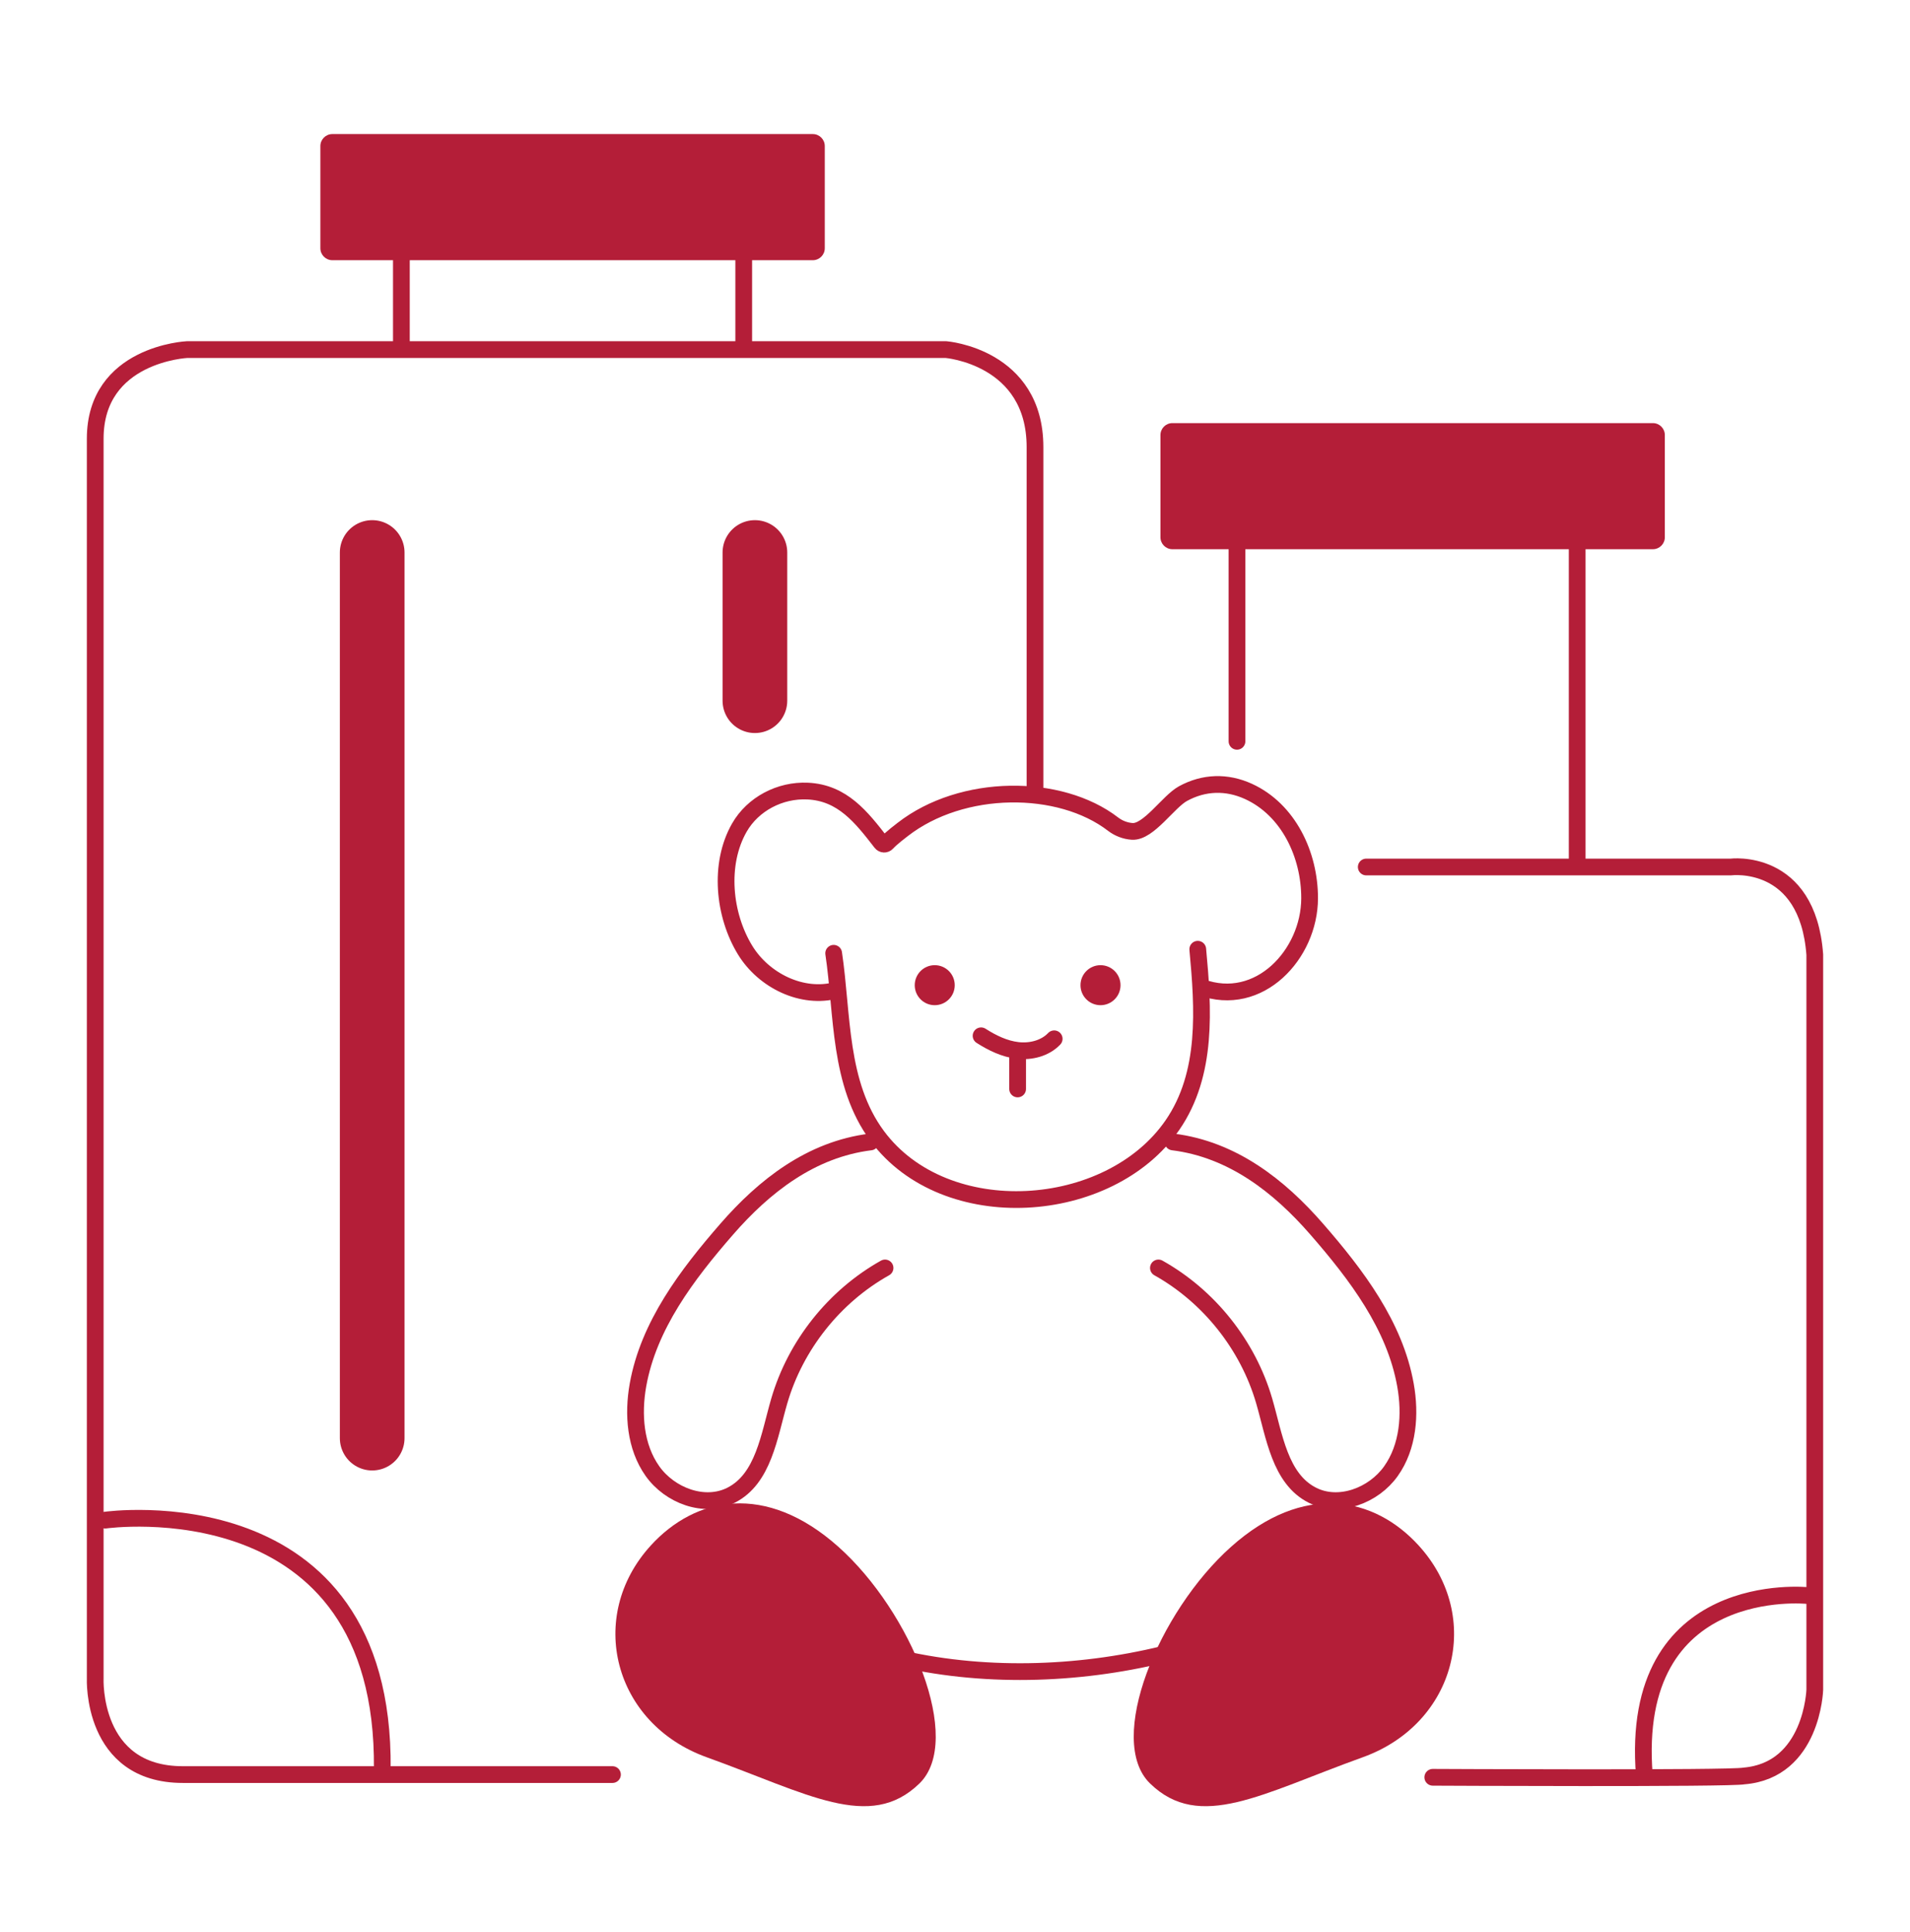 <svg width="88" height="89" viewBox="0 0 88 89" fill="none" xmlns="http://www.w3.org/2000/svg">
<path d="M17.148 25.448V66.238" stroke="#B41E38" stroke-width="2.98" stroke-linecap="round" stroke-linejoin="round"/>
<path d="M34.781 25.448V32.273" stroke="#B41E38" stroke-width="2.98" stroke-linecap="round" stroke-linejoin="round"/>
<path d="M56.992 20.314V34.144" stroke="#B41E38" stroke-width="0.771" stroke-linecap="round" stroke-linejoin="round"/>
<path d="M72.666 20.314V39.877" stroke="#B41E38" stroke-width="0.771" stroke-linecap="round" stroke-linejoin="round"/>
<path d="M83.277 73.489C83.277 73.489 75.023 72.629 75.761 81.778" stroke="#B41E38" stroke-width="0.771" stroke-linecap="round" stroke-linejoin="round"/>
<path d="M34.266 11.451V16.001" stroke="#B41E38" stroke-width="0.771" stroke-linecap="round" stroke-linejoin="round"/>
<path d="M18.493 11.451V16.001" stroke="#B41E38" stroke-width="0.771" stroke-linecap="round" stroke-linejoin="round"/>
<path d="M37.449 6.175H15.312C15.008 6.175 14.761 6.422 14.761 6.726V11.434C14.761 11.738 15.008 11.985 15.312 11.985H37.449C37.753 11.985 38 11.738 38 11.434V6.726C38 6.422 37.753 6.175 37.449 6.175Z" fill="#B41E38"/>
<path d="M76.153 19.488H54.016C53.712 19.488 53.466 19.734 53.466 20.038V24.746C53.466 25.05 53.712 25.297 54.016 25.297H76.153C76.458 25.297 76.704 25.05 76.704 24.746V20.038C76.704 19.734 76.458 19.488 76.153 19.488Z" fill="#B41E38"/>
<path d="M62.948 39.933H79.742C79.742 39.933 83.281 39.477 83.613 43.97V77.827C83.613 77.827 83.502 81.538 80.35 81.799C79.742 81.93 66.013 81.86 66.013 81.86" stroke="#B41E38" stroke-width="0.771" stroke-linecap="round" stroke-linejoin="round"/>
<path d="M65.367 71.189C68.348 74.46 67.083 79.392 62.787 80.937C58.137 82.609 55.272 84.368 52.986 82.144C50.941 80.154 53.37 74.231 56.718 71.245C60.066 68.259 63.31 68.93 65.367 71.188V71.189Z" fill="#B41E38"/>
<path d="M29.98 71.189C26.999 74.46 28.264 79.392 32.561 80.937C37.21 82.609 40.075 84.368 42.362 82.144C44.407 80.154 41.977 74.231 38.629 71.245C35.281 68.259 32.038 68.93 29.98 71.188V71.189Z" fill="#B41E38"/>
<path d="M38.41 43.907C38.831 46.735 38.628 49.908 40.415 52.321C43.553 56.554 51.111 56.036 54.017 51.822C55.648 49.458 55.438 46.447 55.185 43.721" stroke="#B41E38" stroke-width="0.771" stroke-linecap="round" stroke-linejoin="round"/>
<path d="M38.553 45.605C36.965 46.041 35.191 45.168 34.331 43.763C33.341 42.146 33.101 39.804 34.065 38.119C34.687 37.033 35.935 36.376 37.211 36.436C38.816 36.511 39.69 37.638 40.599 38.811C40.666 38.897 40.791 38.905 40.864 38.824C41.076 38.593 41.519 38.259 41.588 38.206C44.327 36.076 48.828 36.069 51.285 37.96C51.537 38.153 51.851 38.274 52.168 38.293C52.918 38.337 53.83 36.923 54.5 36.555C55.466 36.025 56.521 35.994 57.524 36.453C59.361 37.295 60.343 39.362 60.338 41.381C60.33 43.949 58.016 46.455 55.338 45.469" stroke="#B41E38" stroke-width="0.771" stroke-linecap="round" stroke-linejoin="round"/>
<path d="M40.107 52.597C37.364 52.937 35.205 54.635 33.483 56.613C31.651 58.717 29.883 61.048 29.393 63.794C29.152 65.149 29.266 66.636 30.061 67.758C30.857 68.882 32.455 69.49 33.683 68.868C35.183 68.109 35.434 66.136 35.905 64.521C36.654 61.954 38.443 59.706 40.777 58.4" stroke="#B41E38" stroke-width="0.771" stroke-linecap="round" stroke-linejoin="round"/>
<path d="M54.042 52.597C56.785 52.937 58.944 54.635 60.665 56.613C62.498 58.717 64.266 61.048 64.755 63.794C64.997 65.149 64.883 66.636 64.087 67.758C63.292 68.882 61.694 69.49 60.466 68.868C58.965 68.109 58.715 66.136 58.244 64.521C57.495 61.954 55.706 59.706 53.372 58.4" stroke="#B41E38" stroke-width="0.771" stroke-linecap="round" stroke-linejoin="round"/>
<path d="M4.852 70.015C4.852 70.015 17.744 68.192 17.613 81.475" stroke="#B41E38" stroke-width="0.771" stroke-linecap="round" stroke-linejoin="round"/>
<path d="M47.686 36.554V20.595C47.686 16.428 43.584 16.102 43.584 16.102H8.619C8.619 16.102 4.387 16.298 4.387 20.205V77.307C4.387 77.307 4.192 81.735 8.424 81.735H28.218" stroke="#B41E38" stroke-width="0.771" stroke-linecap="round" stroke-linejoin="round"/>
<path d="M41.165 76.315C45.176 77.298 49.607 77.172 53.619 76.192" stroke="#B41E38" stroke-width="0.771" stroke-linecap="round" stroke-linejoin="round"/>
<path d="M43.066 46.298C43.575 46.298 43.988 45.886 43.988 45.377C43.988 44.867 43.575 44.455 43.066 44.455C42.557 44.455 42.145 44.867 42.145 45.377C42.145 45.886 42.557 46.298 43.066 46.298Z" fill="#B41E38"/>
<path d="M50.704 46.298C51.213 46.298 51.626 45.886 51.626 45.377C51.626 44.867 51.213 44.455 50.704 44.455C50.195 44.455 49.782 44.867 49.782 45.377C49.782 45.886 50.195 46.298 50.704 46.298Z" fill="#B41E38"/>
<path d="M45.201 47.708C45.716 48.036 46.28 48.312 46.886 48.382C47.493 48.451 48.148 48.288 48.57 47.846" stroke="#B41E38" stroke-width="0.771" stroke-linecap="round" stroke-linejoin="round"/>
<path d="M46.885 48.495V50.156" stroke="#B41E38" stroke-width="0.771" stroke-linecap="round" stroke-linejoin="round"/>
</svg>
